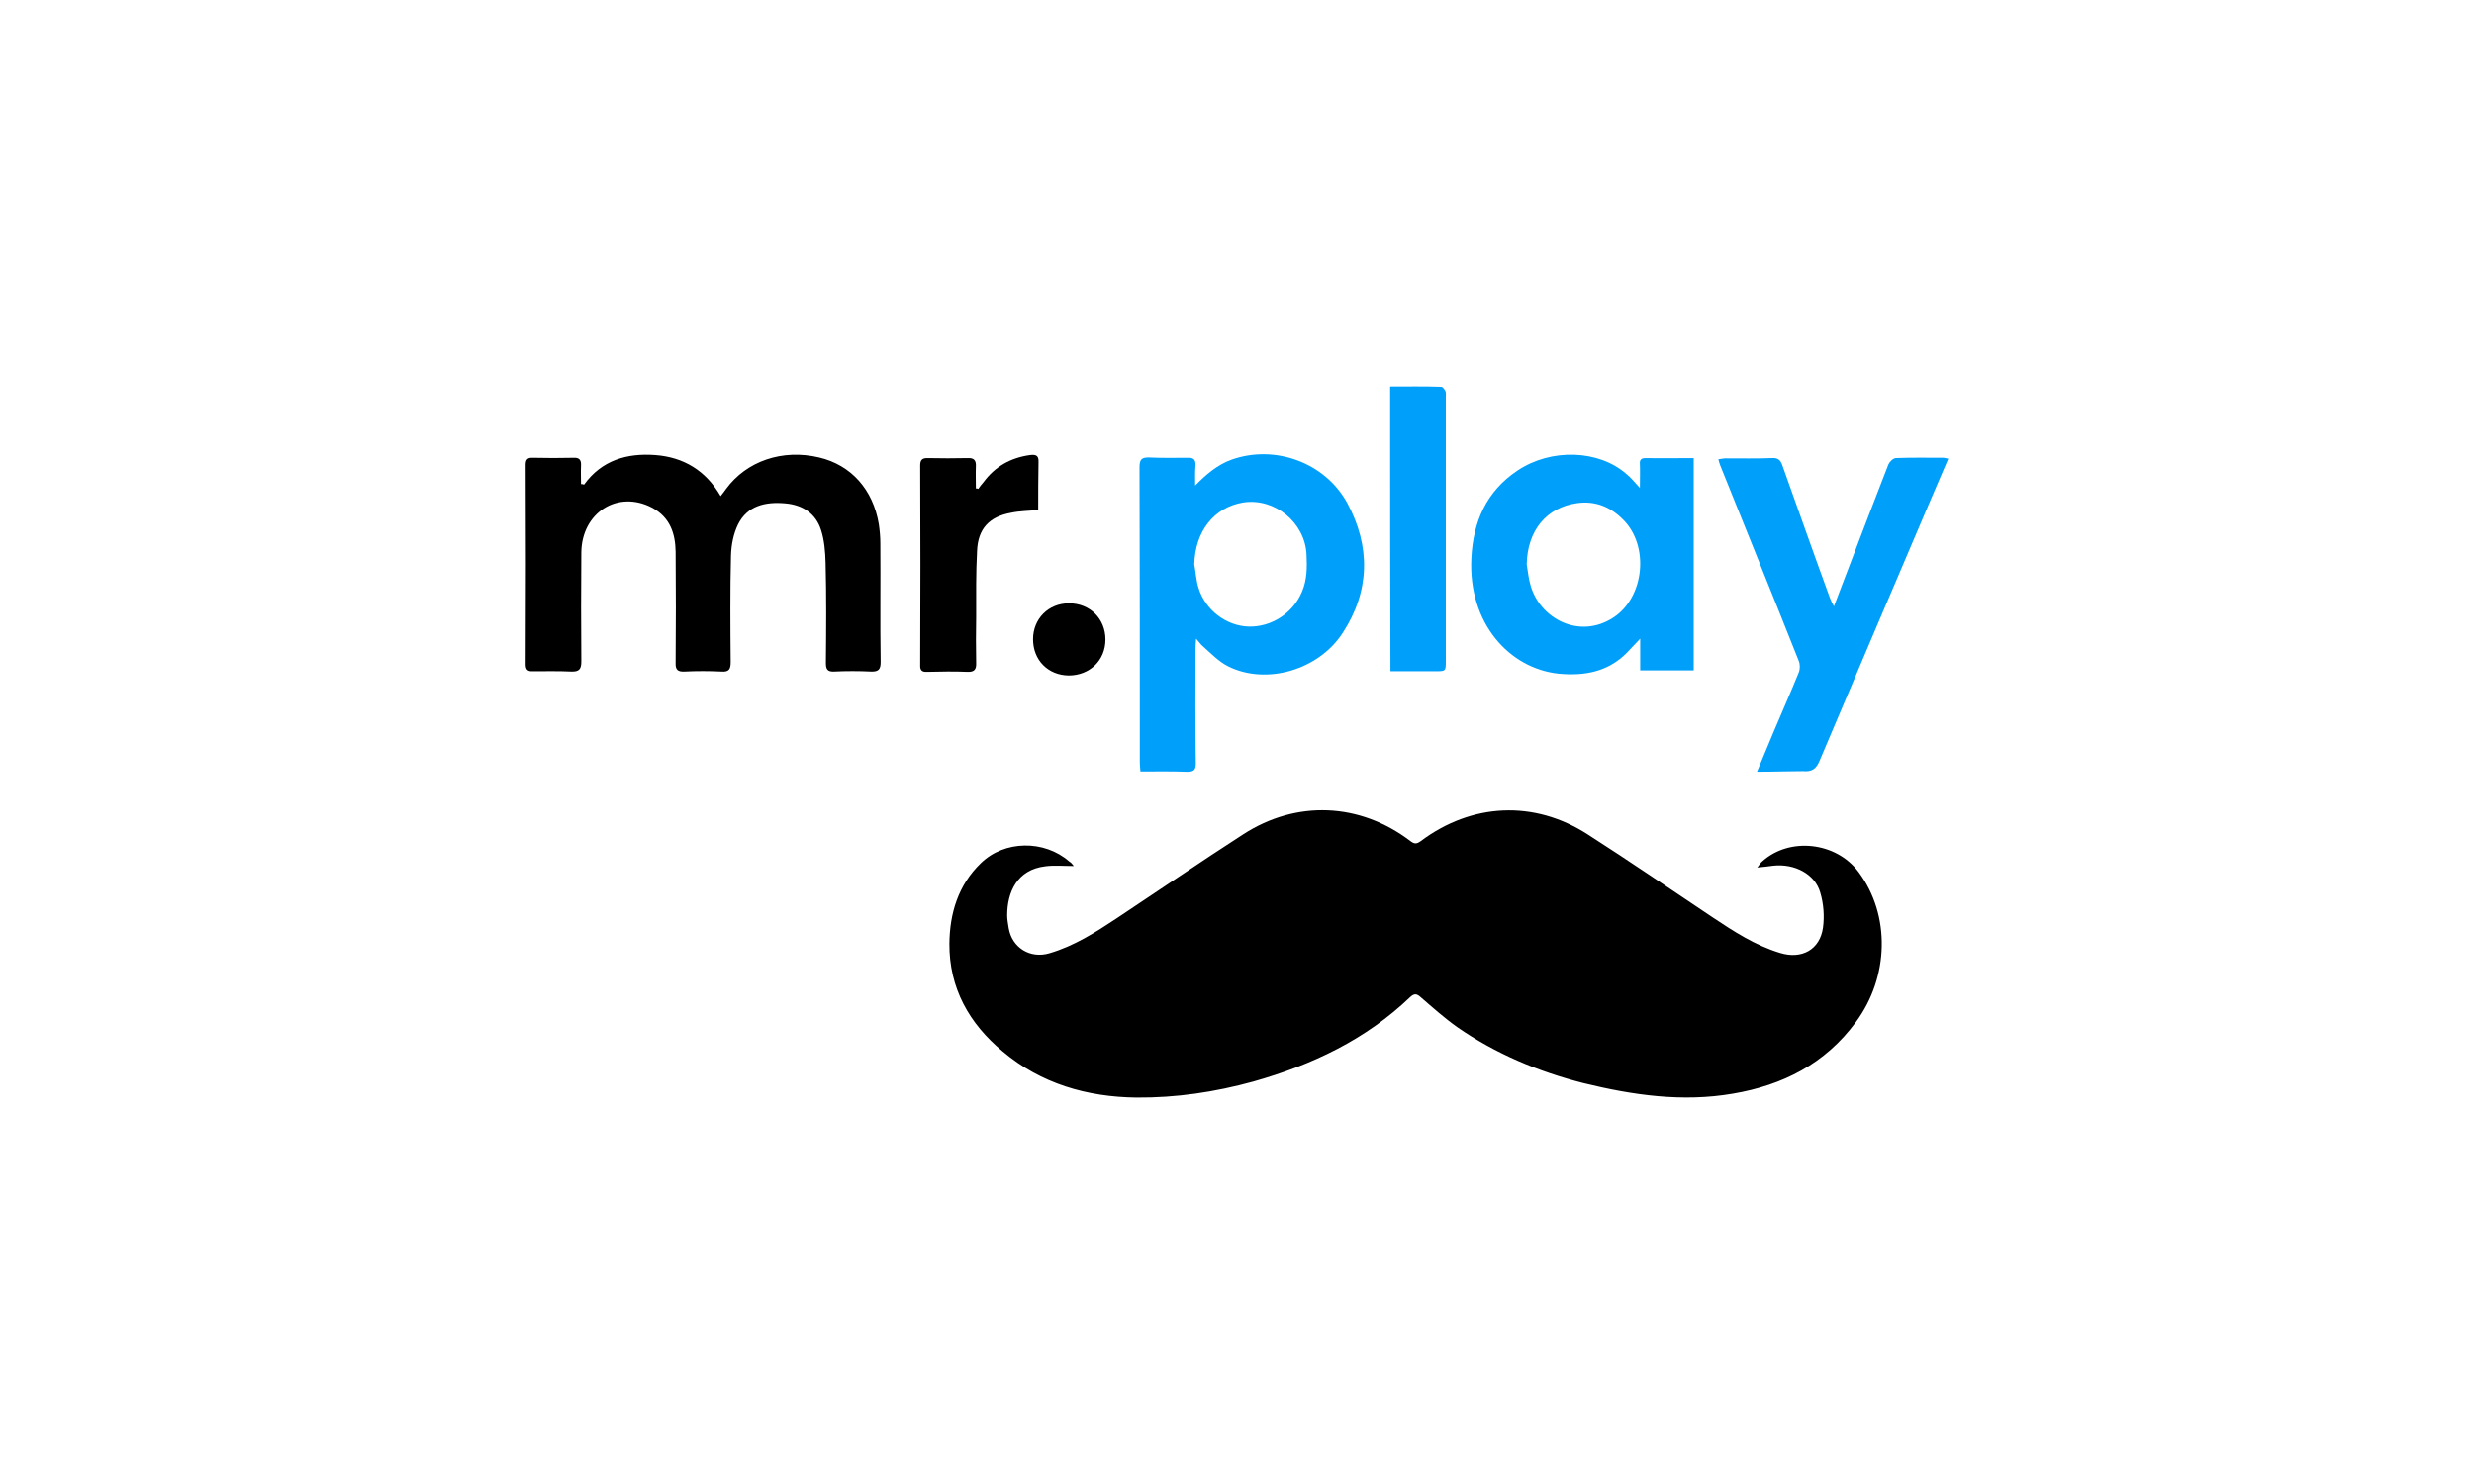 <?xml version="1.0" encoding="utf-8"?>
<svg xmlns="http://www.w3.org/2000/svg" width="160" height="96" viewBox="0 0 160 96" fill="none">
<path d="M69.446 56.022C68.777 56.022 68.167 55.963 67.596 56.041C65.787 56.256 65.137 57.701 65.137 59.225C65.137 59.498 65.196 59.772 65.236 60.045C65.452 61.315 66.632 62.037 67.872 61.666C69.465 61.197 70.842 60.319 72.2 59.42C74.934 57.604 77.649 55.748 80.403 53.971C83.846 51.744 87.938 51.92 91.203 54.4C91.459 54.596 91.597 54.615 91.872 54.42C95.177 51.939 99.21 51.744 102.672 53.971C105.387 55.709 108.062 57.545 110.757 59.342C112.134 60.26 113.511 61.158 115.125 61.647C116.521 62.077 117.702 61.432 117.898 60.006C117.997 59.264 117.938 58.463 117.721 57.74C117.387 56.549 116.069 55.846 114.672 56.002C114.377 56.041 114.082 56.08 113.649 56.119C113.807 55.924 113.866 55.807 113.964 55.729C115.734 54.127 118.744 54.459 120.2 56.412C122.266 59.186 122.187 63.19 120.023 66.12C118.036 68.815 115.302 70.202 112.075 70.749C108.81 71.315 105.584 70.846 102.397 70.065C99.485 69.323 96.731 68.17 94.252 66.452C93.426 65.866 92.659 65.182 91.892 64.518C91.636 64.284 91.478 64.245 91.203 64.498C88.331 67.252 84.849 68.893 81.052 69.967C78.573 70.651 76.055 71.022 73.498 71.003C70.291 70.963 67.321 70.104 64.842 68.014C62.678 66.217 61.38 63.913 61.4 61.041C61.419 59.088 61.97 57.252 63.426 55.846C64.96 54.342 67.537 54.322 69.15 55.729C69.288 55.807 69.347 55.904 69.446 56.022Z" fill="black"/>
<path d="M37.773 31.352C38.914 29.77 40.547 29.302 42.377 29.438C44.206 29.575 45.642 30.434 46.606 32.095C46.763 31.899 46.862 31.762 46.96 31.626C48.278 29.829 50.599 29.028 52.98 29.595C55.045 30.083 56.462 31.665 56.836 33.911C56.895 34.321 56.934 34.731 56.934 35.161C56.954 37.72 56.914 40.279 56.954 42.818C56.954 43.286 56.836 43.462 56.324 43.443C55.537 43.404 54.731 43.404 53.944 43.443C53.511 43.462 53.413 43.286 53.413 42.896C53.432 40.728 53.452 38.56 53.393 36.392C53.373 35.688 53.314 34.946 53.098 34.282C52.763 33.227 51.917 32.661 50.796 32.563C49.517 32.446 48.337 32.7 47.727 33.931C47.432 34.536 47.294 35.259 47.275 35.942C47.216 38.228 47.236 40.532 47.255 42.818C47.255 43.286 47.157 43.482 46.645 43.443C45.858 43.404 45.052 43.404 44.265 43.443C43.832 43.462 43.675 43.325 43.694 42.876C43.714 40.474 43.714 38.071 43.694 35.688C43.675 34.517 43.34 33.481 42.199 32.856C39.977 31.665 37.616 33.149 37.596 35.747C37.576 38.091 37.576 40.435 37.596 42.779C37.596 43.267 37.478 43.462 36.947 43.443C36.121 43.404 35.294 43.423 34.468 43.423C34.134 43.443 33.996 43.325 33.996 42.974C34.016 38.677 34.016 34.36 33.996 30.063C33.996 29.712 34.134 29.595 34.468 29.614C35.353 29.634 36.239 29.634 37.104 29.614C37.478 29.595 37.596 29.77 37.576 30.122C37.557 30.512 37.576 30.903 37.576 31.313C37.675 31.313 37.734 31.333 37.773 31.352Z" fill="black"/>
<path d="M77.295 31.411C78.004 30.689 78.731 30.064 79.656 29.732C82.43 28.755 85.676 29.888 87.132 32.544C88.646 35.357 88.607 38.228 86.836 40.943C85.263 43.365 81.879 44.322 79.44 43.111C78.81 42.798 78.299 42.252 77.767 41.783C77.649 41.685 77.551 41.529 77.354 41.314C77.335 41.627 77.315 41.802 77.315 41.978C77.315 44.439 77.295 46.92 77.335 49.381C77.335 49.771 77.236 49.928 76.803 49.928C75.8 49.889 74.797 49.908 73.754 49.908C73.735 49.674 73.715 49.478 73.715 49.303C73.715 42.955 73.715 36.587 73.695 30.239C73.695 29.732 73.813 29.575 74.344 29.595C75.171 29.634 75.997 29.614 76.823 29.614C77.177 29.595 77.335 29.732 77.315 30.103C77.276 30.552 77.295 30.982 77.295 31.411ZM77.236 36.509C77.335 37.017 77.354 37.544 77.512 38.033C77.945 39.458 79.302 40.494 80.758 40.533C82.233 40.572 83.63 39.654 84.2 38.286C84.535 37.505 84.535 36.704 84.495 35.864C84.397 33.814 82.45 32.193 80.404 32.505C78.515 32.818 77.295 34.361 77.236 36.509Z" fill="#00A0FA"/>
<path d="M106.055 31.567C106.055 30.942 106.075 30.474 106.055 30.005C106.035 29.751 106.134 29.634 106.429 29.634C107.452 29.653 108.475 29.634 109.537 29.634C109.537 34.224 109.537 38.775 109.537 43.365C108.416 43.365 107.275 43.365 106.075 43.365C106.075 42.74 106.075 42.095 106.075 41.314C105.701 41.705 105.445 41.978 105.19 42.251C103.97 43.462 102.475 43.736 100.803 43.58C97.635 43.248 94.94 40.337 95.157 36.099C95.275 33.755 96.121 31.782 98.147 30.435C100.311 28.989 103.399 29.087 105.19 30.669C105.465 30.884 105.701 31.177 106.055 31.567ZM98.737 36.509C98.816 36.978 98.855 37.447 98.993 37.896C99.603 40.005 102.14 41.392 104.344 39.947C106.35 38.638 106.685 35.318 104.973 33.618C104.167 32.798 103.183 32.388 102.022 32.544C99.996 32.818 98.776 34.341 98.737 36.509Z" fill="#00A0FA"/>
<path d="M113.629 49.925C114.023 48.988 114.357 48.168 114.711 47.328C115.242 46.058 115.813 44.789 116.324 43.519C116.423 43.285 116.423 42.972 116.324 42.738C114.652 38.519 112.941 34.319 111.249 30.101C111.21 30.003 111.17 29.866 111.131 29.71C111.308 29.69 111.465 29.651 111.603 29.651C112.606 29.651 113.61 29.671 114.613 29.632C114.967 29.612 115.144 29.749 115.262 30.081C116.285 32.952 117.308 35.843 118.351 38.695C118.41 38.851 118.469 38.968 118.606 39.222C118.96 38.304 119.275 37.484 119.59 36.644C120.436 34.437 121.262 32.249 122.128 30.042C122.206 29.866 122.442 29.632 122.619 29.632C123.642 29.593 124.665 29.612 125.688 29.612C125.767 29.612 125.846 29.651 126.003 29.671C125.669 30.433 125.354 31.175 125.039 31.917C122.58 37.679 120.121 43.441 117.682 49.203C117.465 49.73 117.19 49.945 116.6 49.886C115.655 49.888 114.692 49.925 113.629 49.925Z" fill="#00A0FA"/>
<path d="M89.904 25.005C91.026 25.005 92.108 24.985 93.209 25.024C93.308 25.024 93.426 25.2 93.485 25.317C93.524 25.415 93.504 25.552 93.504 25.689C93.504 31.372 93.504 37.056 93.504 42.74C93.504 43.423 93.504 43.423 92.816 43.423C91.871 43.423 90.927 43.423 89.924 43.423C89.904 37.271 89.904 31.195 89.904 25.005Z" fill="#00A0FA"/>
<path d="M63.269 31.626C63.367 31.47 63.485 31.333 63.603 31.196C64.351 30.18 65.354 29.614 66.613 29.438C66.967 29.399 67.184 29.438 67.164 29.888C67.144 30.923 67.144 31.938 67.144 32.993C66.515 33.052 65.944 33.052 65.394 33.169C63.977 33.423 63.249 34.204 63.19 35.63C63.112 37.056 63.131 38.462 63.131 39.888C63.112 40.884 63.112 41.88 63.131 42.876C63.151 43.306 63.013 43.482 62.561 43.462C61.695 43.423 60.83 43.443 59.964 43.462C59.63 43.482 59.492 43.365 59.512 43.013C59.531 38.716 59.531 34.399 59.512 30.102C59.512 29.77 59.63 29.634 59.964 29.634C60.849 29.653 61.735 29.653 62.6 29.634C62.994 29.614 63.131 29.79 63.112 30.161C63.092 30.63 63.112 31.118 63.112 31.606C63.171 31.585 63.21 31.606 63.269 31.626Z" fill="black"/>
<path d="M71.492 41.372C71.492 42.72 70.469 43.697 69.111 43.697C67.773 43.677 66.81 42.7 66.81 41.353C66.81 40.024 67.813 39.028 69.131 39.028C70.488 39.028 71.492 40.024 71.492 41.372Z" fill="black"/>
</svg>